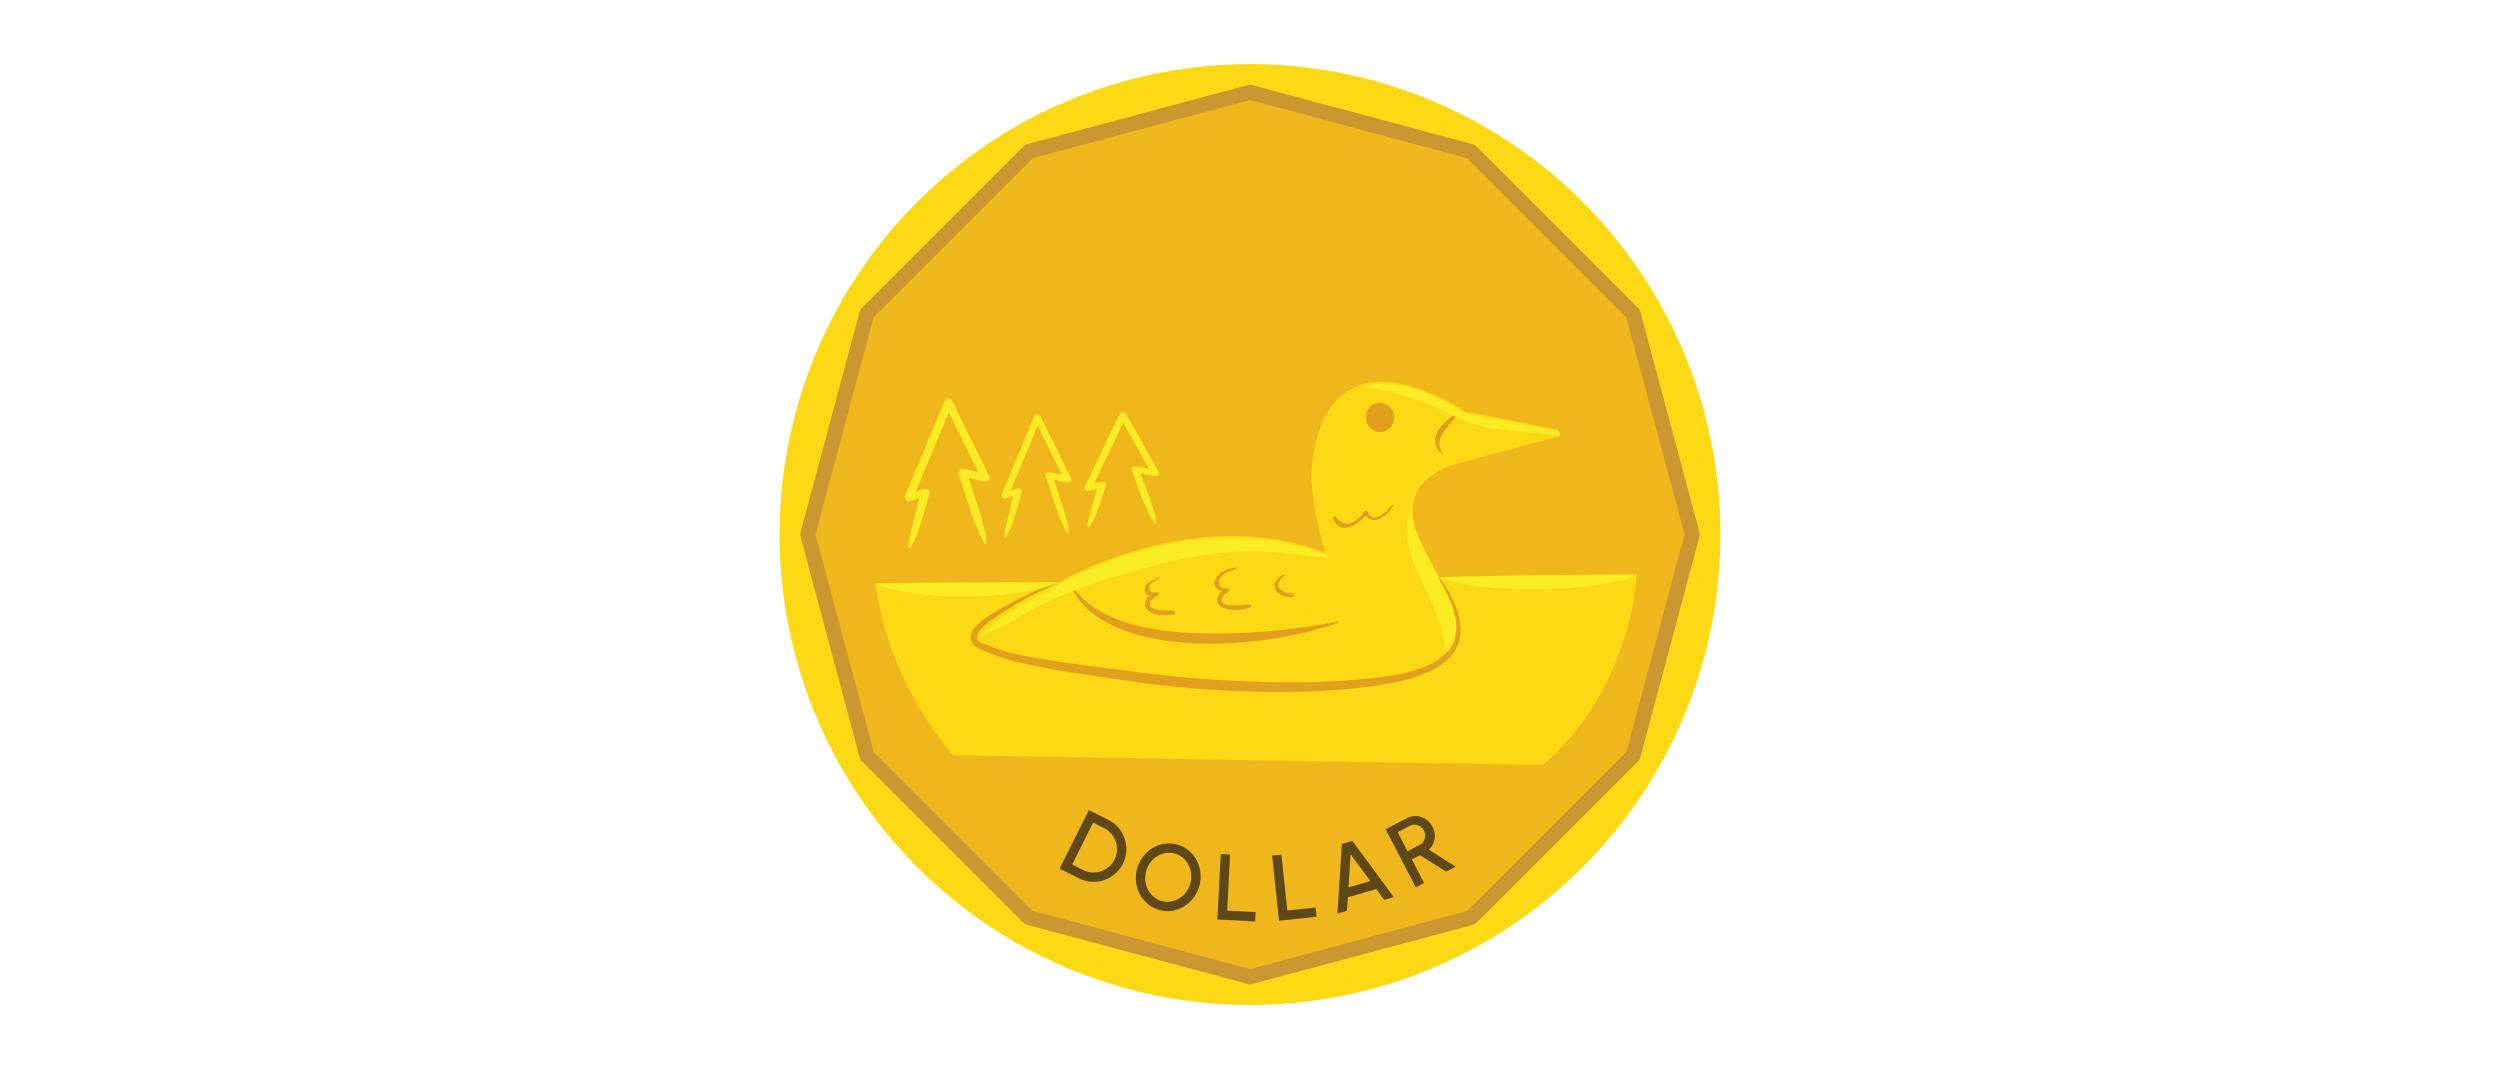 <svg xmlns="http://www.w3.org/2000/svg" width="760" height="325" viewBox="0 0 760 325"><circle cx="380" cy="162.5" r="143.015" transform="translate(-3.605 316.296) rotate(-45)" fill="#fbd914"/><polygon points="380 28.046 312.773 46.059 263.559 95.273 245.546 162.5 263.559 229.727 312.773 278.941 380 296.954 447.227 278.941 496.441 229.727 514.454 162.5 496.441 95.273 447.227 46.059 380 28.046" fill="#f0b71c" stroke="#ca9731" stroke-linejoin="round" stroke-width="4.545"/><path d="M266.136,177.593l231.429-2.722s-1.414,34.5-28.492,57.654l-179.251-2.91S270.287,208.594,266.136,177.593Z" fill="#fbd914"/><path d="M442.79,141l31.285-8.384c.436-.777.126-1.5-.87-2.105-8.878-1.781-26.64-5.32-27.627-5.311,0,0-40.908-28.639-46.7,15.413-1.344,10.221,4.006,27.35,4.006,27.35-40.67-15.362-81.934,9.541-81.934,9.541s-33.057,17.348-22.908,20.15,72.605,8.817,74.369,9.213,57.589,3.986,66.622-6.481,1.888-17.035-7.236-36.035S442.79,141,442.79,141Z" fill="#fbd914"/><path d="M423.769,126.83a4.337,4.337,0,0,1-4.158,4.549,4.418,4.418,0,0,1-4.321-4.462,4.338,4.338,0,0,1,4.159-4.55A4.422,4.422,0,0,1,423.769,126.83Z" fill="#ca6728" opacity="0.5"/><path d="M289.465,121.849a1.242,1.242,0,0,0-.68-.607,1.271,1.271,0,0,0-1.62.661l-11.993,28.86a1.1,1.1,0,0,0-.033.761,1.271,1.271,0,0,0,1.554.8l2.8-.762c-.23.721-.451,1.444-.614,2.187l-1.3,5.358c-1.173,4.492-1.65,6.777-1.244,7.634,2.565-2.182,4.926-12.361,4.926-12.361.515-1.382.8-2.824,1.258-4.222a1.089,1.089,0,0,0,0-.666A1.257,1.257,0,0,0,281,148.7l-.032.01-2.533.691,10-24.067,8.957,18.2-4.507-.967a1.346,1.346,0,0,0-.636.019,1.158,1.158,0,0,0-.833,1.463l1.766,5.468c.3.91.581,1.826.858,2.743.3.909,3.246,10.138,5.64,13.328.456-3.151-.419-4.23-1.263-7.969-.23-.93-1.646-5.13-1.93-6.044-.313-.907-.625-1.815-.91-2.727l-1.143-3.541,4.886,1.049a1.324,1.324,0,0,0,.8-.076,1.141,1.141,0,0,0,.609-1.556Z" fill="#f9ec23"/><path d="M316.31,126.546a1.021,1.021,0,0,0-.56-.5,1.052,1.052,0,0,0-1.335.542l-9.865,23.637a.9.9,0,0,0-.028.623,1.049,1.049,0,0,0,1.281.655l2.3-.624c-.191.592-.372,1.185-.5,1.79l-1.066,4.389c-.964,3.678-1.359,5.552-1.023,6.253,2.109-1.785,4.052-10.123,4.052-10.123.425-1.132.66-2.314,1.035-3.457a.885.885,0,0,0,0-.546,1.034,1.034,0,0,0-1.259-.65l-.028.009-2.083.563,8.227-19.709,7.368,14.908-3.708-.792a1.115,1.115,0,0,0-.522.018.947.947,0,0,0-.687,1.2l1.454,4.478c.25.744.476,1.5.7,2.247.252.742,2.67,8.3,4.64,10.914.375-2.582-.345-3.461-1.04-6.526-.186-.761-1.352-4.2-1.586-4.951-.258-.742-.514-1.484-.749-2.233l-.939-2.9,4.017.86a1.108,1.108,0,0,0,.658-.063.936.936,0,0,0,.5-1.276Z" fill="#f9ec23"/><path d="M342.373,125.854a1.042,1.042,0,0,0-.6-.461,1.186,1.186,0,0,0-1.425.507l-10.6,22.158a.743.743,0,0,0-.03.582,1.159,1.159,0,0,0,1.364.616l2.464-.589a16.714,16.714,0,0,0-.543,1.677l-1.15,4.115c-1.041,3.447-1.464,5.2-1.108,5.858,2.258-1.676,4.353-9.49,4.353-9.49.457-1.06.712-2.167,1.113-3.241a.722.722,0,0,0,0-.51,1.135,1.135,0,0,0-1.344-.6l-.029,0-2.228.532,8.838-18.476,7.836,13.958-3.957-.737a1.321,1.321,0,0,0-.559.014.888.888,0,0,0-.737,1.124l1.544,4.194c.264.7.507,1.4.746,2.1.267.7,2.834,7.776,4.932,10.221.408-2.42-.359-3.244-1.1-6.112-.2-.715-1.437-3.938-1.683-4.638-.275-.695-.546-1.391-.8-2.092l-1-2.712,4.289.8a1.343,1.343,0,0,0,.7-.06.843.843,0,0,0,.54-1.2Z" fill="#f9ec23"/><path d="M407.061,189.213l-.921.333c-.6.2-1.482.551-2.629.866s-2.54.714-4.14,1.166-3.422.91-5.431,1.316c-2,.423-4.185.862-6.515,1.2-2.325.373-4.786.735-7.355.96s-5.225.493-7.945.56-5.486.1-8.265.009c-2.777-.141-5.557-.348-8.289-.7a70.519,70.519,0,0,1-7.973-1.479c-1.278-.331-2.54-.667-3.748-1.053-1.2-.45-2.385-.825-3.506-1.3a35.3,35.3,0,0,1-6.071-3.145,24.516,24.516,0,0,1-4.454-3.586q-.852-.927-1.592-1.728c-.421-.583-.807-1.118-1.157-1.6-.17-.24-.333-.465-.484-.677-.119-.236-.227-.457-.331-.663-.2-.408-.365-.753-.5-1.032l-.409-.851.292-.153s.185.266.533.761a15.957,15.957,0,0,0,1.6,2.086l1.274,1.391,1.7,1.462a29.425,29.425,0,0,0,4.528,2.958,41.121,41.121,0,0,0,5.937,2.558c1.085.389,2.238.68,3.4,1.039,1.181.288,2.386.585,3.62.85,2.481.485,5.063.91,7.71,1.175,2.642.3,5.343.463,8.045.561a183.234,183.234,0,0,0,29.677-1.477c8.049-1.016,13.335-2.111,13.335-2.111Z" fill="#ca6728" opacity="0.5"/><path d="M379.9,183.817c-1.472-.048-2.964.222-4.437.255a10.142,10.142,0,0,1-2.832-.317c-2.465-.643-.766-3.168.836-3.853.563-.242.249-1.092-.33-1.071-3.449.143-3.126-3.092-.845-4.476,1.148-.695,2.54-.911,3.729-1.523a.134.134,0,0,0-.077-.25c-2.9.212-5.364,1.1-6.517,3.693-.821,1.85.409,3.028,2.013,3.49-1.672,1.429-2.217,3.768.288,4.987a11.542,11.542,0,0,0,8.412-.151C380.567,184.4,380.32,183.83,379.9,183.817Z" fill="#ca6728" opacity="0.5"/><path d="M393.115,180.516c-1.48-.3-3.229-.414-4.21-1.658-1.176-1.494.6-3.141,1.771-3.985a.175.175,0,0,0-.187-.3c-1.821.822-3.73,2.438-2.806,4.526.842,1.9,3.469,2.666,5.449,2.321A.466.466,0,0,0,393.115,180.516Z" fill="#ca6728" opacity="0.5"/><path d="M356.58,185.668c-1.168-.083-2.333-.072-3.5-.142a7.731,7.731,0,0,1-2.4-.533c-2.279-.926-.517-3.354,1.188-3.818.786-.217.432-1.308-.357-1.143q-1.908.718-2.233-1.863a4.4,4.4,0,0,1,1.743-1.5,6.333,6.333,0,0,0,1.487-1.295c.086-.105-.048-.231-.16-.146-1.818,1.4-4.3,1.534-4.349,4.183a1.688,1.688,0,0,0,1.449,1.7c-1.309,1.113-2.018,2.828-.622,4.249,1.9,1.925,5.255,1.71,7.772,1.445A.569.569,0,1,0,356.58,185.668Z" fill="#ca6728" opacity="0.5"/><path d="M423.156,153.513c-1.127,1.531-5.81,6.356-7.382,2.014a.551.551,0,0,0-.973-.111c-2.133,3.125-5.69,5.76-8.715,1.695-.284-.381-.973-.144-.817.335,1.8,5.47,7.343,2.375,9.911-.795,2.192,3.518,6.882-.011,8.385-2.919C423.7,153.473,423.327,153.284,423.156,153.513Z" fill="#ca6728" opacity="0.5"/><path d="M443.542,125.465s-.652.883-1.628,2.014c-.239.279-.5.585-.771.9s-.524.67-.833.986a19.769,19.769,0,0,0-1.549,2.125,5.737,5.737,0,0,0-.61,1.07c-.164.359-.276.7-.4,1.047.009.34-.194.692-.139,1.023s-.062.684.058.989c.086.306.125.625.186.91.119.257.2.506.279.714.15.418.23.69.23.69l-.118.109s-.171-.195-.465-.533c-.148-.172-.325-.379-.532-.613-.15-.273-.318-.582-.5-.915a4.213,4.213,0,0,1-.379-1.166,5.471,5.471,0,0,1-.072-1.361,6.65,6.65,0,0,1,1.032-2.767,12.777,12.777,0,0,1,1.929-2.286,21.444,21.444,0,0,1,2.033-1.671,21.113,21.113,0,0,1,2.168-1.4Z" fill="#ca6728" opacity="0.5"/><path d="M474.27,132.625c-6.65-1.08-13.5-1.3-20.16-2.31-7.36-1.12-12.77-4.27-19.41-7.18a78.2,78.2,0,0,0-21.2-5.49c13.85-4.63,32.09,8.14,32.09,8.14,1.04,0,18.76,3.53,27.63,5.31C473.96,131.545,474.32,132.065,474.27,132.625Z" fill="#f9ec23"/><path d="M440.26,199.455c-1.28-4.27-2.06-8.7-3.65-12.93-2.77-7.34-7.35-13.83-8.65-21.6-1.16-6.89,1.327-20.081,9.737-21.941-5.34,2.44-12.317,8.571-5.887,21.951C440.48,183,447.36,189.825,440.26,199.455Z" fill="#f9ec23"/><path d="M403.71,169.545c-9.13-.72-18.23-2.33-27.43-1.85-11.4.6-22.55,3.27-33.39,6.48-10.45,3.09-20.92,6.54-30.35,11.85-4.77,2.69-9.54,5.69-14.75,7.37,5.59-6.09,23.17-15.31,23.17-15.31s41.26-24.9,81.93-9.53c0,0-.12-.38-.32-1.07.32.49.66.97.99,1.44l.06.24C403.65,169.285,403.68,169.415,403.71,169.545Z" fill="#f9ec23"/><g opacity="0.5"><path d="M437.584,175.673a34.27,34.27,0,0,1,5.049,8.92c1.167,3.2,1.913,6.782.915,10.4-1.022,3.7-4.036,6.475-7.272,8.276a40.094,40.094,0,0,1-10.352,3.762,102.7,102.7,0,0,1-10.661,1.82c-3.574.438-7.047.812-10.662,1.012-3.488.262-7.132.353-10.714.458-3.567.048-7.135.087-10.7-.029-3.566-.044-7.123-.229-10.685-.372-3.557-.2-7.118-.391-10.669-.715-3.55-.36-7.1-.644-10.647-1.133-3.559-.429-7.064-.9-10.549-1.407l-10.486-1.556c-3.5-.542-7.016-1.035-10.512-1.709-3.5-.653-7-1.351-10.5-2.223a50.3,50.3,0,0,1-10.406-3.6l.537.172a6.6,6.6,0,0,1-2.757-1.2,3.833,3.833,0,0,1-1.144-1.407,3.317,3.317,0,0,1-.262-1.821,5.447,5.447,0,0,1,1.2-2.526,12.057,12.057,0,0,1,1.66-1.667q.872-.726,1.777-1.349c.612-.427,1.2-.8,1.852-1.208l3.648-2.151,3.788-2.047c1.29-.626,2.555-1.282,3.855-1.877a72.432,72.432,0,0,1,8-3.145l.124.292a80.971,80.971,0,0,0-7.694,3.572c-1.257.646-2.472,1.353-3.711,2.03L306,185.427a54.576,54.576,0,0,0-6.815,4.869,6.434,6.434,0,0,0-2.2,3.235,1.686,1.686,0,0,0,.747,1.594,4.607,4.607,0,0,0,1.865.757l.035,0,.032.016a48.219,48.219,0,0,0,10.007,3.1c3.439.744,6.921,1.325,10.405,1.861,6.976,1.068,13.989,1.935,21,2.859,3.5.469,7,.927,10.509,1.327,3.5.458,7.021.717,10.536,1.052,3.518.272,7.04.531,10.564.737,3.527.164,7.053.368,10.583.433,3.529.131,7.061.13,10.59.148,3.527-.045,7.051-.074,10.579-.28,3.521-.158,7.044-.437,10.55-.751a99.99,99.99,0,0,0,10.444-1.466,38.03,38.03,0,0,0,9.885-3.262c3.008-1.585,5.752-3.964,6.795-7.107s.565-6.557-.41-9.7a36.3,36.3,0,0,0-4.386-9.006Z" fill="#ca6728"/></g><path d="M437.581,175.455l7.5-.207,7.5-.139,14.994-.273,15-.127,7.5-.062,7.5.006.006.436a80.211,80.211,0,0,1-14.957,3.082,130.827,130.827,0,0,1-14.984,1.025,129.03,129.03,0,0,1-15.006-.613,79.354,79.354,0,0,1-15.034-2.692Z" fill="#f9ec23"/><path d="M266.135,177.374l6.843-.136,6.844-.068,13.687-.132,13.688.014,6.844.009,6.845.077v.436a70.16,70.16,0,0,1-13.675,2.964,116.335,116.335,0,0,1-13.684.861,114.642,114.642,0,0,1-13.691-.732,69.333,69.333,0,0,1-13.7-2.856Z" fill="#f9ec23"/><path d="M336.913,249.219a9.657,9.657,0,0,1,3.867,3.428,10.079,10.079,0,0,1,1.621,4.864,9.957,9.957,0,0,1-4.457,8.915,10.07,10.07,0,0,1-4.866,1.622,9.659,9.659,0,0,1-5.067-1.024l-5.889-2.944,8.9-17.806Zm-7.63,15.262a6.9,6.9,0,0,0,3.6.737,7.1,7.1,0,0,0,3.485-1.151,7.161,7.161,0,0,0,3.192-6.384,7.2,7.2,0,0,0-1.17-3.478,6.9,6.9,0,0,0-2.754-2.442L332.3,250.09l-6.359,12.718Z" fill="#5e4817"/><path d="M348.2,274.146a10.14,10.14,0,0,1-2.55-4.533,10.762,10.762,0,0,1,2.538-10.022,10.081,10.081,0,0,1,4.4-2.759,9.354,9.354,0,0,1,9.525,2.412,10.186,10.186,0,0,1,2.539,4.515,10.765,10.765,0,0,1-2.538,10.022,10.217,10.217,0,0,1-4.385,2.777,9.357,9.357,0,0,1-9.525-2.412Zm8.754-.335a7.216,7.216,0,0,0,3.124-2.026,7.894,7.894,0,0,0,1.832-7.237,7.214,7.214,0,0,0-1.783-3.268,6.537,6.537,0,0,0-6.768-1.714,7.388,7.388,0,0,0-3.142,2.035,7.886,7.886,0,0,0-1.832,7.238,7.234,7.234,0,0,0,1.8,3.271,6.5,6.5,0,0,0,6.772,1.7Z" fill="#5e4817"/><path d="M371.112,259.641l2.842.146-.881,17.049,8.637.446-.146,2.842-11.479-.593Z" fill="#5e4817"/><path d="M386.728,260.112l2.829-.3,1.787,16.97,8.6-.906.3,2.828-11.425,1.2Z" fill="#5e4817"/><path d="M411.138,255.638l12.552,17.076-2.895.848-2.419-3.294-8.627,2.529-.271,4.083-2.894.848,1.345-21.15Zm5.428,12.2L410.58,259.7l-.635,10.074Z" fill="#5e4817"/><path d="M427.661,248.736a5.563,5.563,0,0,1,2.937-.643,5.9,5.9,0,0,1,2.835.949,6.136,6.136,0,0,1,2.046,2.305,5.919,5.919,0,0,1,.305,4.941,5.681,5.681,0,0,1-1.388,2.02l8.118,5.164-2.917,1.515-7.874-5-2.513,1.306,3.719,7.16-2.526,1.312-9.182-17.68Zm3.887,8.133a3.175,3.175,0,0,0,1.7-2.713,3.224,3.224,0,0,0-.381-1.662,3.281,3.281,0,0,0-2.706-1.785,3.168,3.168,0,0,0-1.626.362l-3.648,1.9,3.01,5.8Z" fill="#5e4817"/></svg>